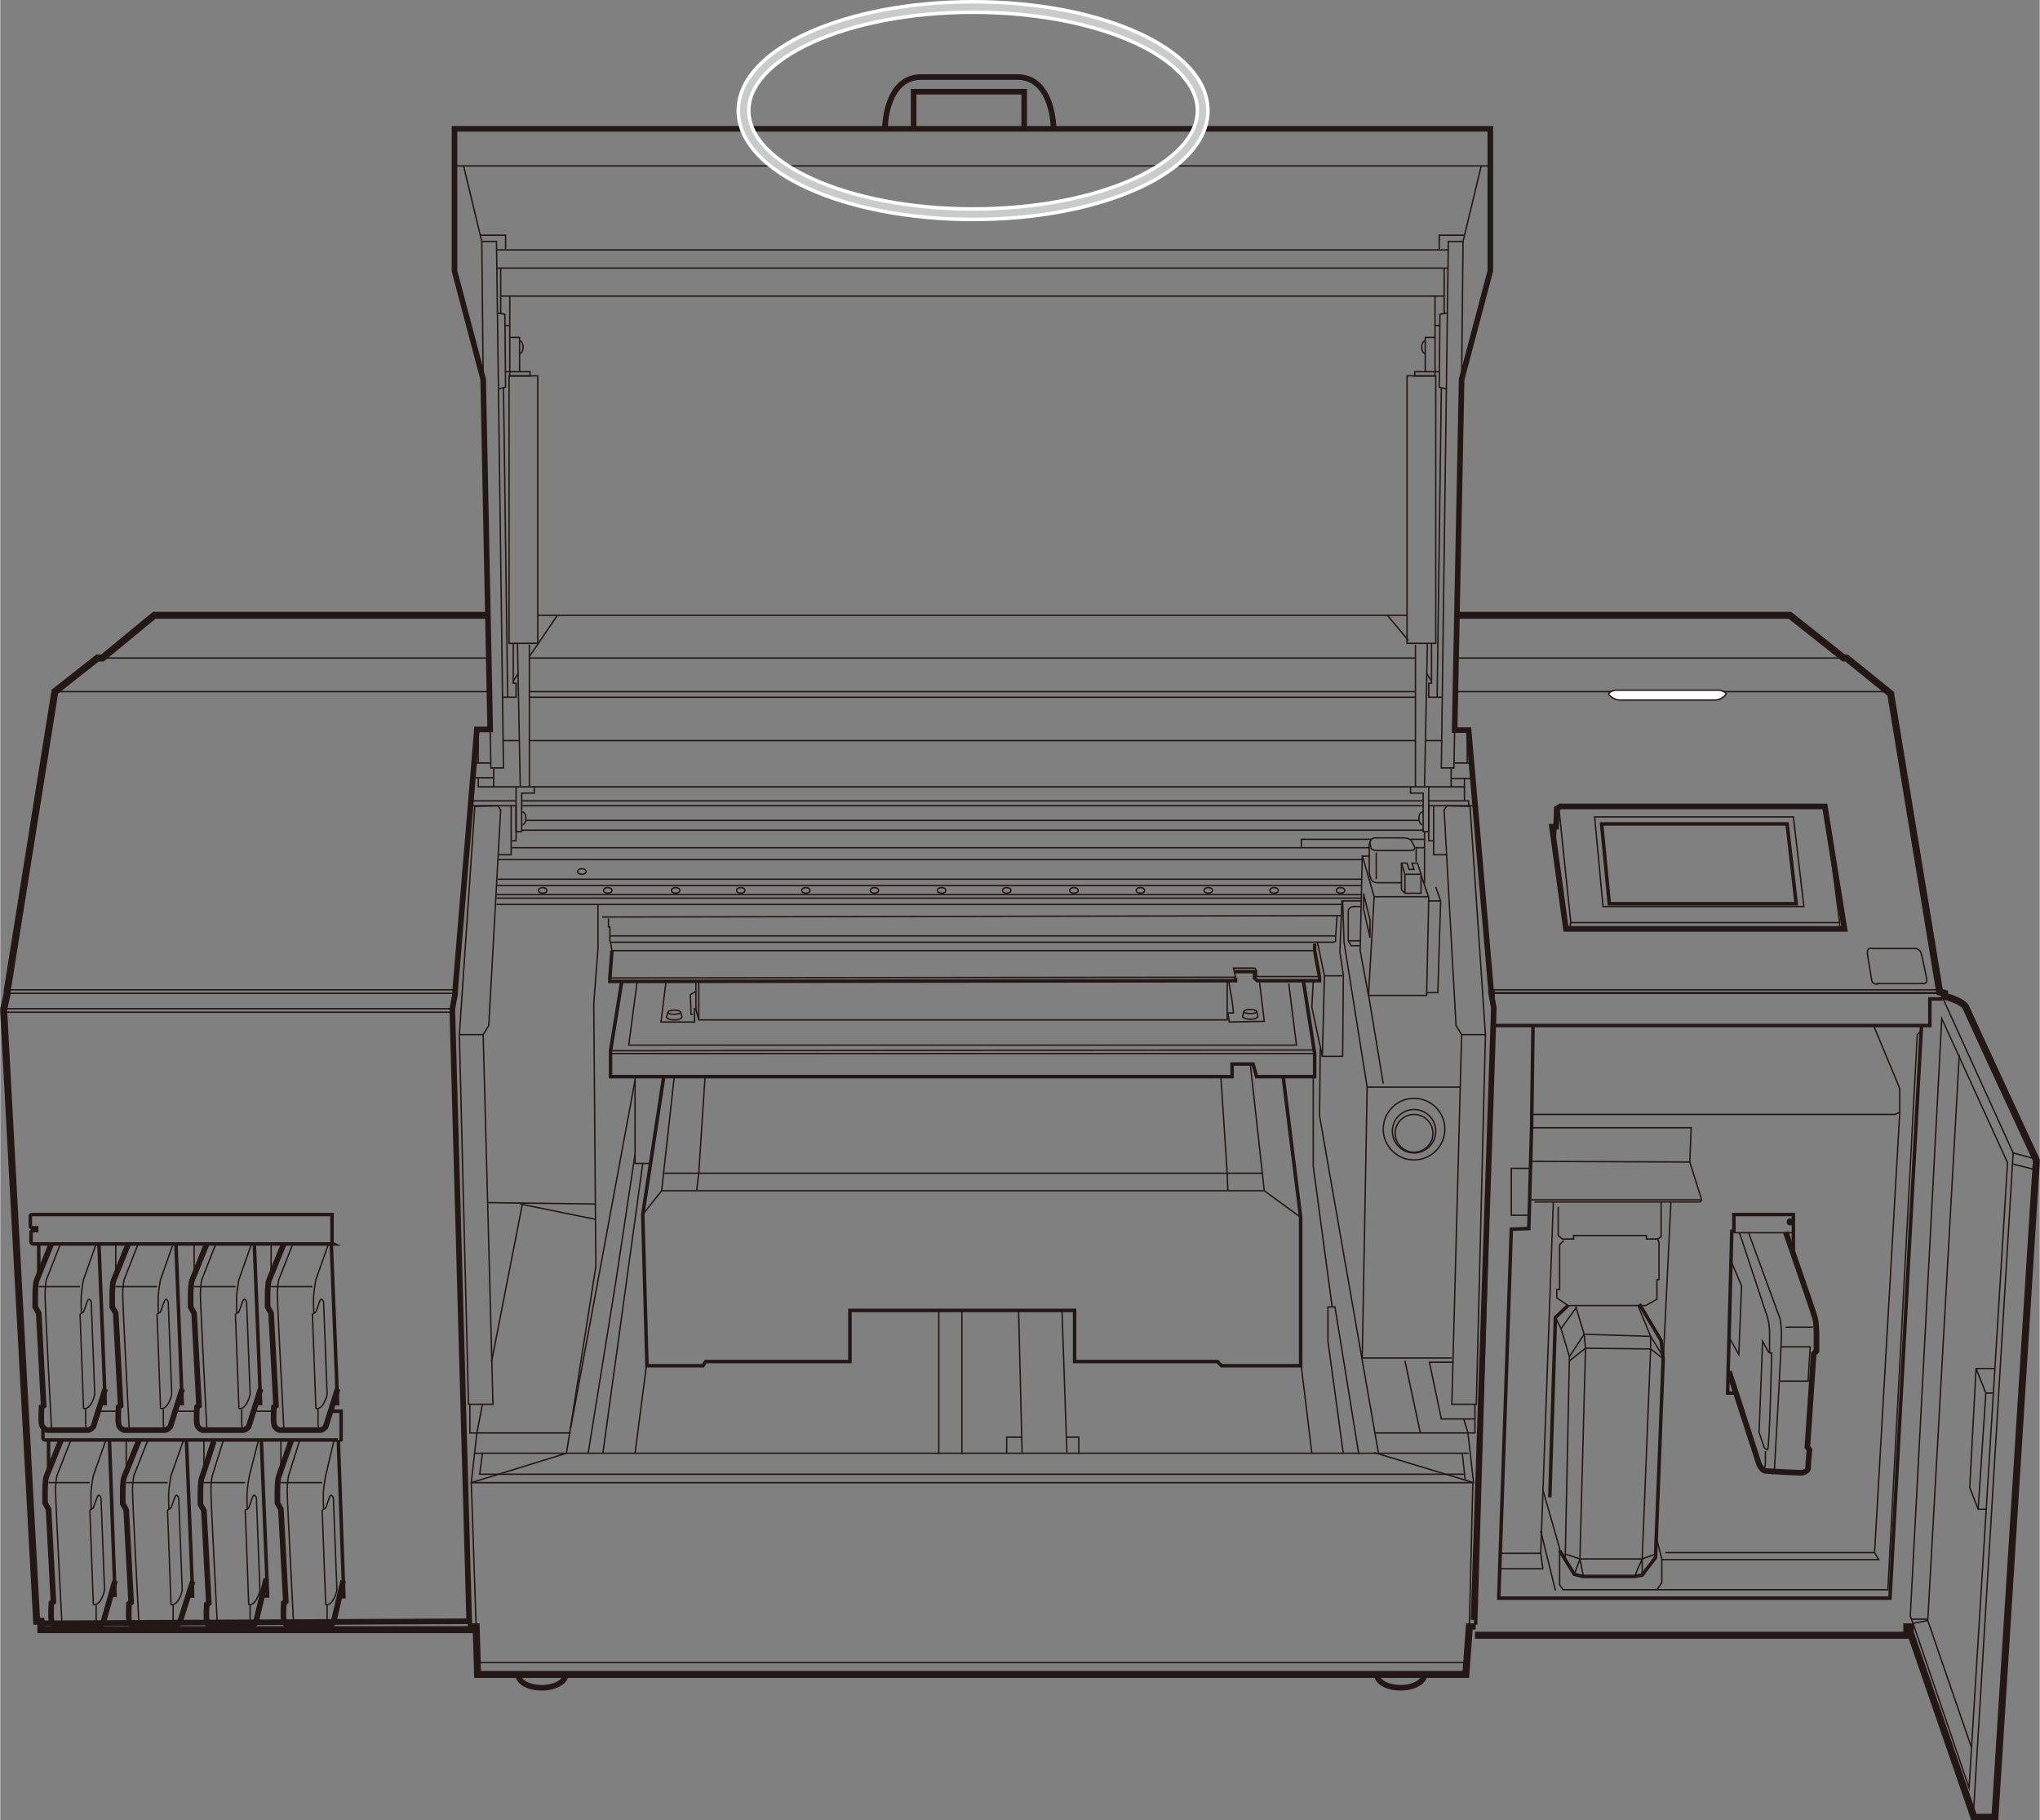 <?xml version="1.0" encoding="UTF-8"?>
<svg id="_レイヤー_1" data-name="レイヤー 1" xmlns="http://www.w3.org/2000/svg" width="102.8mm" height="91.7mm" viewBox="0 0 291.4 260">
  <rect x="0" y="0" width="291.4" height="260" fill="#808080" stroke="none"/>
  <defs>
    <style>
      .cls-1, .cls-2, .cls-3, .cls-4, .cls-5, .cls-6 {
        stroke: #231815;
      }

      .cls-1, .cls-2, .cls-4, .cls-7, .cls-8, .cls-5, .cls-6 {
        fill: none;
      }

      .cls-1, .cls-3, .cls-4, .cls-7, .cls-8, .cls-5, .cls-6 {
        stroke-miterlimit: 10;
      }

      .cls-2 {
        stroke-linecap: round;
        stroke-linejoin: round;
      }

      .cls-2, .cls-3, .cls-4 {
        stroke-width: .2px;
      }

      .cls-3 {
        fill: #fff;
      }

      .cls-7 {
        stroke: #fff;
        stroke-width: 2px;
      }

      .cls-8 {
        stroke: #c9caca;
      }

      .cls-5 {
        stroke-width: .8px;
      }

      .cls-6 {
        stroke-width: .5px;
      }
    </style>
  </defs>
  <polyline class="cls-1" points="210.3 232.8 210.3 232.4 209.9 232.4 209.4 239.2 68.2 239.2 68 232.4 67.3 232.4 67.3 232.8 5.8 232.8 5.8 231.6 5.2 231.6 .5 144.6 .5 144.1 1 141.9 1 141.5 7.8 98.8 13.9 94 14.6 94 22 87.9 69.6 87.9"/>
  <line class="cls-4" x1="76.8" y1="87.9" x2="201" y2="87.9"/>
  <polyline class="cls-4" points="207.8 104.3 207.7 109.7 205.9 109.7 206.9 34.5 209 34.5 208.8 54.2"/>
  <polyline class="cls-5" points="5.9 231.9 67 231.6 64.6 144.6 64.6 144.1 65 141.9 65 141.5 68.1 104.2 70 104.2 69 54.2 64.9 38.7 64.9 18.4 212.9 18.4 212.9 38.7 208.8 54.2 207.8 104.3 209.8 104.3 213 141.4 213 141.8 213.4 144 210.5 231.4"/>
  <line class="cls-4" x1="207.9" y1="98.8" x2="270" y2="98.8"/>
  <line class="cls-4" x1="75.6" y1="98.8" x2="202.2" y2="98.8"/>
  <line class="cls-4" x1="75.6" y1="99.6" x2="202.2" y2="99.6"/>
  <line class="cls-4" x1="7.8" y1="98.8" x2="69.9" y2="98.8"/>
  <line class="cls-4" x1="69.8" y1="94" x2="14.7" y2="94"/>
  <line class="cls-4" x1="202.2" y1="94" x2="75.6" y2="94"/>
  <line class="cls-4" x1="263.4" y1="94" x2="208" y2="94"/>
  <line class="cls-4" x1=".9" y1="141.4" x2="64.9" y2="141.4"/>
  <line class="cls-4" x1="1" y1="141.9" x2="64.9" y2="141.9"/>
  <line class="cls-4" x1=".5" y1="144.1" x2="64.6" y2="144.1"/>
  <line class="cls-4" x1=".5" y1="144.6" x2="64.6" y2="144.6"/>
  <line class="cls-4" x1="67.3" y1="211.8" x2="80.9" y2="207.6"/>
  <polygon class="cls-5" points="222.9 115.2 260.7 115.2 263.5 132.7 223.7 132.7 221.7 118.1 222.3 118.1 222.4 115.5 222.9 115.2"/>
  <line class="cls-4" x1="222.3" y1="118.1" x2="222.1" y2="121.1"/>
  <polyline class="cls-4" points="222.7 115.5 224.4 131.8 224.2 132.7"/>
  <polyline class="cls-4" points="224.4 131.8 262.8 131.8 262.8 132.7"/>
  <line class="cls-4" x1="262.8" y1="131.8" x2="260.7" y2="115.2"/>
  <polygon class="cls-4" points="257.7 129.5 229 129.5 227.8 116.7 256.2 116.7 257.7 129.5"/>
  <polygon class="cls-6" points="256.6 129.1 229.9 129.1 228.8 117.7 255.3 117.7 256.6 129.1"/>
  <path class="cls-3" d="m245,100c.6,0,1.1-.3,1.5-.7s-.8-.7-.8-.7h-15s-1.2.3-.8.7.9.7,1.5.7,12.9,0,13.5,0Z"/>
  <line class="cls-4" x1="198.2" y1="87.9" x2="201.2" y2="91.5"/>
  <line class="cls-4" x1="74" y1="96.2" x2="73.3" y2="97.3"/>
  <line class="cls-4" x1="79.6" y1="87.9" x2="75.6" y2="93.8"/>
  <line class="cls-4" x1="213" y1="141.4" x2="277.1" y2="141.4"/>
  <line class="cls-4" x1="213" y1="141.8" x2="277.1" y2="141.8"/>
  <path class="cls-4" d="m268.2,140.6c-.7,0-.8-.5-.8-.5,0,0-.4-2.5-.6-3.7s.7-.9.7-.9h6.1s.7,0,.9.8.7,3.3.7,3.3c0,0,.3.9-.4.9s-6.6,0-6.6,0Z"/>
  <line class="cls-4" x1="68.1" y1="237.5" x2="209.5" y2="237.5"/>
  <path class="cls-5" d="m203.5,239.2c0,1-1.5,1.9-3.4,1.9s-3.4-.8-3.4-1.9"/>
  <path class="cls-5" d="m80.8,239.2c0,1-1.5,1.9-3.4,1.9s-3.4-.8-3.4-1.9"/>
  <line class="cls-4" x1="203.2" y1="114.4" x2="74.5" y2="114.4"/>
  <line class="cls-4" x1="70.9" y1="129.2" x2="191.6" y2="129.2"/>
  <line class="cls-4" x1="75.2" y1="117.2" x2="202.7" y2="117.2"/>
  <line class="cls-4" x1="74.5" y1="118.6" x2="203.3" y2="118.6"/>
  <line class="cls-4" x1="73.1" y1="121.1" x2="195.6" y2="121.1"/>
  <line class="cls-4" x1="71.2" y1="122.8" x2="194.6" y2="122.8"/>
  <line class="cls-4" x1="71.1" y1="125.6" x2="194.5" y2="125.6"/>
  <line class="cls-4" x1="71" y1="126.5" x2="194.5" y2="126.5"/>
  <line class="cls-4" x1="70.9" y1="127.8" x2="194.5" y2="127.8"/>
  <line class="cls-4" x1="70.9" y1="128.3" x2="194.4" y2="128.3"/>
  <polyline class="cls-4" points="185.9 121 185.9 119.9 195.9 119.9"/>
  <polyline class="cls-4" points="194.6 122.2 196.3 128.1 204.1 128.1"/>
  <line class="cls-4" x1="196.3" y1="128.1" x2="195.5" y2="142.1"/>
  <polygon class="cls-2" points="195.7 133.9 194.8 129.9 194.8 127.7 195.7 131.4 195.7 133.9"/>
  <path class="cls-2" d="m195.6,122.2v1.9s0,.4,0,.6.3,1,.3,1c0,0,.3.4.8.4h3.4"/>
  <path class="cls-4" d="m195.9,119.9c-.4.4,0,1.3,0,1.3,0,0,0,.3,1,.3h4.6s.9,0,.5-.7-.4-.7-.4-.7c0,0-.2-.4-1.2-.4h-4c-.7,0-.8,1-.8,1v1.6h-1l-.3,13.5,1.2,6.4h8.3c0,0,.3-14,.3-14l-1.1-3.2"/>
  <line class="cls-4" x1="202.3" y1="121" x2="202.3" y2="123.1"/>
  <polygon class="cls-4" points="202 124.2 201.3 124.2 201 123.3 200.2 123.3 200.2 127.1 200.7 127.6 203 127.6 203 124.9 202.5 123.3 201.7 123.3 202 124.2"/>
  <polyline class="cls-4" points="200.2 123.3 200.7 124.9 203 124.9"/>
  <line class="cls-4" x1="200.7" y1="124.9" x2="200.7" y2="127.6"/>
  <line class="cls-4" x1="196.6" y1="121.8" x2="196.6" y2="125.6"/>
  <polyline class="cls-4" points="194.5 128.7 191.7 128.7 191.4 136 191.9 139.3 191.8 150.9 188.9 150.9 187.4 143.9 187.6 140.1"/>
  <polyline class="cls-4" points="191.8 128.7 192 134.6 195.3 155.3 194.6 194 207.4 194"/>
  <line class="cls-4" x1="195.4" y1="141.5" x2="197.6" y2="154.8"/>
  <path class="cls-4" d="m194.3,135.1h-1.3l-.4-.7v-4.3s.1-.6.8-.6h.9"/>
  <line class="cls-4" x1="192.6" y1="134.4" x2="194.4" y2="134.4"/>
  <line class="cls-4" x1="191.6" y1="130.8" x2="86" y2="131"/>
  <line class="cls-4" x1="190.8" y1="133.7" x2="87.1" y2="133.7"/>
  <polyline class="cls-4" points="188.2 134.6 189.2 139.4 191.8 139.4"/>
  <line class="cls-4" x1="188.9" y1="150.9" x2="189.2" y2="139.4"/>
  <polyline class="cls-4" points="184.1 140.5 185.2 149.3 89.8 149.3 91 140.2"/>
  <path class="cls-4" d="m86.9,131.2v1.2h.2v1.9s0,.3.2.3h103c.4,0,.5-.2.5-.2v-.7l.2-2.8"/>
  <polyline class="cls-6" points="87.4 135.8 87.1 139.7 87.1 140.2 176.5 140.1 176.5 139.7"/>
  <polyline class="cls-4" points="87.2 134.6 87.4 135.8 187.8 135.8"/>
  <line class="cls-4" x1="87.2" y1="150.5" x2="187.8" y2="150.5"/>
  <polyline class="cls-6" points="88.8 140.2 87.2 150.1 87.2 153.8 176 153.8 176 152 179 152 179.5 153.8 187.8 153.8 187.8 150.5 186.2 140.2"/>
  <polyline class="cls-4" points="95.1 140.4 94.4 146 99.2 146 99.2 144.1 99.4 144.1"/>
  <polyline class="cls-4" points="99.4 141.6 98.6 142.1 98.7 144.9 99 144.9"/>
  <polyline class="cls-4" points="99.4 140.1 99.4 144.2 99.8 145.7 175.3 145.7 175.3 140.1"/>
  <line class="cls-4" x1="99.8" y1="140.2" x2="99.8" y2="145.7"/>
  <line class="cls-4" x1="87.2" y1="150.1" x2="187.6" y2="150"/>
  <polyline class="cls-6" points="176.4 138.8 179.2 138.8 179.2 139.7 179.6 140.1 188.5 140.1 188.5 139.6 187.8 135.8 187.8 134.8"/>
  <polyline class="cls-4" points="87.1 139.7 176.5 139.6 176.2 138.3 179.3 138.3 179.5 138.7 179.5 139.5 188.5 139.5"/>
  <polyline class="cls-4" points="179.9 140.1 180.6 145.9 175.6 146 175.4 144.7 176.2 144.7 176 142.9 175.5 140.1"/>
  <ellipse class="cls-4" cx="86.8" cy="127.2" rx=".6" ry=".4"/>
  <ellipse class="cls-4" cx="96.5" cy="127.2" rx=".6" ry=".4"/>
  <ellipse class="cls-4" cx="105.8" cy="127.2" rx=".6" ry=".4"/>
  <ellipse class="cls-4" cx="115.1" cy="127.2" rx=".6" ry=".4"/>
  <ellipse class="cls-4" cx="124.9" cy="127.2" rx=".6" ry=".4"/>
  <ellipse class="cls-4" cx="134.5" cy="127.2" rx=".6" ry=".4"/>
  <ellipse class="cls-4" cx="143.8" cy="127.2" rx=".6" ry=".4"/>
  <ellipse class="cls-4" cx="153.4" cy="127.2" rx=".6" ry=".4"/>
  <ellipse class="cls-4" cx="162.9" cy="127.2" rx=".6" ry=".4"/>
  <ellipse class="cls-4" cx="172.6" cy="127.2" rx=".6" ry=".4"/>
  <ellipse class="cls-4" cx="182" cy="127.2" rx=".6" ry=".4"/>
  <ellipse class="cls-4" cx="191.5" cy="127.2" rx=".6" ry=".4"/>
  <ellipse class="cls-4" cx="77.5" cy="127.2" rx=".6" ry=".4"/>
  <ellipse class="cls-4" cx="83.1" cy="124.5" rx=".6" ry=".4"/>
  <ellipse class="cls-4" cx="178.6" cy="144.5" rx=".9" ry=".3"/>
  <path class="cls-4" d="m177.7,144.5l-.2.7c0,.2.5.4,1.1.4s1.1-.2,1.1-.4l-.2-.8"/>
  <ellipse class="cls-4" cx="96.3" cy="144.6" rx=".9" ry=".3"/>
  <path class="cls-4" d="m95.4,144.6l-.2.7c0,.2.5.4,1.1.4s1.1-.2,1.1-.4l-.2-.8"/>
  <line class="cls-4" x1="203.2" y1="115.1" x2="74.5" y2="115.1"/>
  <polyline class="cls-4" points="69 54.2 68.8 34.5 70.9 34.5 71.9 109.7 70.1 109.7 70 104.2"/>
  <line class="cls-4" x1="64.9" y1="23.7" x2="212.9" y2="23.7"/>
  <line class="cls-4" x1="68.8" y1="34.5" x2="66.2" y2="23.7"/>
  <polyline class="cls-4" points="68.6 33.6 72.2 33.6 72.2 35.6"/>
  <line class="cls-4" x1="70.9" y1="38.3" x2="206.9" y2="38.3"/>
  <line class="cls-4" x1="71.5" y1="38.3" x2="71.5" y2="44.8"/>
  <polyline class="cls-4" points="71 44.7 72.1 44.9 72.2 55.3 71.1 55.6"/>
  <polygon class="cls-4" points="76.8 53.7 72.7 53.7 72.7 91.9 76.8 91.9 76.8 53.7"/>
  <polyline class="cls-4" points="72.8 53.7 72.8 46.5 72.1 46.5"/>
  <polyline class="cls-4" points="72.2 53.1 75.7 53.1 75.7 53.7 72.8 53.7"/>
  <polyline class="cls-4" points="72.8 48.2 74.2 48.2 74.2 53.1"/>
  <path class="cls-4" d="m74.2,48.7c.3,0,.5.4.5.9s-.2.9-.5.9"/>
  <line class="cls-4" x1="71.9" y1="55.4" x2="72.5" y2="99.6"/>
  <line class="cls-4" x1="73.9" y1="92" x2="74.3" y2="112.4"/>
  <line class="cls-4" x1="75.6" y1="92.1" x2="75.6" y2="112.4"/>
  <polyline class="cls-4" points="73.3 91.9 73.3 97.6 73.7 97.6 73.7 99.6 71.8 99.6"/>
  <line class="cls-4" x1="68.3" y1="109" x2="68.3" y2="104.2"/>
  <polyline class="cls-4" points="68.3 111.1 68.3 112.4 73.7 112.4"/>
  <line class="cls-4" x1="67.7" y1="109" x2="70" y2="109"/>
  <line class="cls-4" x1="67.7" y1="111.1" x2="70.5" y2="111.1"/>
  <line class="cls-4" x1="70.5" y1="109.7" x2="70.5" y2="112.4"/>
  <polygon class="cls-4" points="76.3 113.3 76.3 112.4 73.7 112.4 73.7 118.8 74.5 118.8 74.5 113.3 76.3 113.3"/>
  <line class="cls-4" x1="73.7" y1="114.4" x2="67.2" y2="114.4"/>
  <polyline class="cls-4" points="73.1 120.1 73.7 120.1 73.7 115.1 67.2 115.1"/>
  <polyline class="cls-4" points="71.2 122.1 73 122.1 73 115.1"/>
  <path class="cls-4" d="m74.6,116c.3,0,.5.4.5.9s-.2.9-.5.9"/>
  <polygon class="cls-4" points="65.6 147.8 69 147.8 69.8 146.5 71.5 115.7 71.1 115.1 67.8 115.2 65.6 147.8"/>
  <polyline class="cls-4" points="65.6 147.8 66.9 200.6 70.4 200.6 69 147.8"/>
  <line class="cls-4" x1="68.1" y1="204.7" x2="67.3" y2="211.8"/>
  <polyline class="cls-4" points="81.5 204.7 68.1 204.7 67.1 204.7 67.1 200.6"/>
  <line class="cls-4" x1="68.9" y1="200.6" x2="68.1" y2="204.7"/>
  <line class="cls-4" x1="74.6" y1="172" x2="70.2" y2="194.5"/>
  <line class="cls-4" x1="203.8" y1="96.2" x2="204.5" y2="97.3"/>
  <line class="cls-4" x1="209" y1="34.5" x2="211.6" y2="23.7"/>
  <polyline class="cls-4" points="209.2 33.6 205.6 33.6 205.6 35.6"/>
  <line class="cls-4" x1="206.9" y1="35.7" x2="70.9" y2="35.7"/>
  <line class="cls-4" x1="206.3" y1="38.3" x2="206.3" y2="44.8"/>
  <polyline class="cls-4" points="206.8 44.7 205.7 44.9 205.6 55.3 206.7 55.6"/>
  <polygon class="cls-4" points="201 53.7 205.1 53.7 205.1 91.9 201 91.9 201 53.7"/>
  <polyline class="cls-4" points="205 53.7 205 46.5 205.7 46.5"/>
  <polyline class="cls-4" points="205.6 53.1 202.1 53.1 202.1 53.7 205 53.7"/>
  <polyline class="cls-4" points="205 48.2 203.6 48.2 203.6 53.1"/>
  <path class="cls-4" d="m203.6,48.7c-.3,0-.5.4-.5.9s.2.9.5.9"/>
  <line class="cls-4" x1="205.9" y1="55.4" x2="205.3" y2="99.6"/>
  <line class="cls-4" x1="203.9" y1="92" x2="203.5" y2="112.4"/>
  <line class="cls-4" x1="202.2" y1="92.1" x2="202.2" y2="112.4"/>
  <polyline class="cls-4" points="204.5 91.9 204.5 97.6 204.1 97.6 204.1 99.6 206 99.6"/>
  <polygon class="cls-4" points="201.5 113.3 201.5 112.4 204.1 112.4 204.1 118.8 203.3 118.8 203.3 113.3 201.5 113.3"/>
  <polyline class="cls-4" points="204.7 120.1 204.1 120.1 204.1 115.1 210.6 115.1"/>
  <polyline class="cls-4" points="206.6 122.1 204.8 122.1 204.8 115.1"/>
  <path class="cls-4" d="m203.2,116c-.3,0-.5.4-.5.9s.2.9.5.9"/>
  <polygon class="cls-4" points="212.2 147.8 208.8 147.8 208 146.5 206.3 115.7 206.7 115.1 210 115.2 212.2 147.8"/>
  <polyline class="cls-4" points="212.2 147.8 210.9 200.6 207.4 200.6 208.8 147.8"/>
  <polyline class="cls-4" points="209.7 204.7 210.5 211.8 196.3 207.5"/>
  <polyline class="cls-4" points="196.3 204.7 209.7 204.7 210.7 204.7 210.7 200.6"/>
  <line class="cls-4" x1="209.1" y1="202.7" x2="209.7" y2="204.7"/>
  <line class="cls-4" x1="76.3" y1="112.4" x2="201.5" y2="112.4"/>
  <polyline class="cls-4" points="204.1 112.4 209.2 112.4 209.2 111.2"/>
  <line class="cls-4" x1="203.7" y1="105.8" x2="205.9" y2="105.8"/>
  <line class="cls-4" x1="202.2" y1="105.8" x2="75.6" y2="105.8"/>
  <line class="cls-4" x1="74.2" y1="105.8" x2="71.9" y2="105.8"/>
  <line class="cls-4" x1="207.3" y1="109.7" x2="207.3" y2="112.4"/>
  <polyline class="cls-4" points="207.8 104.3 209.6 104.3 209.6 109 210.2 109"/>
  <line class="cls-4" x1="209.6" y1="109" x2="207.8" y2="109"/>
  <line class="cls-4" x1="207.3" y1="111.2" x2="210.4" y2="111.2"/>
  <polyline class="cls-4" points="204.1 114.4 209.8 114.4 209.8 115.2"/>
  <line class="cls-4" x1="209.2" y1="112.4" x2="209.2" y2="114.4"/>
  <line class="cls-4" x1="201.5" y1="119.9" x2="203.5" y2="119.9"/>
  <line class="cls-4" x1="203.5" y1="126.2" x2="203.5" y2="118.8"/>
  <line class="cls-4" x1="202.3" y1="121.1" x2="203.5" y2="121.1"/>
  <polyline class="cls-4" points="205.1 126.7 205.8 128.7 205.4 141.8 203.8 141.8"/>
  <line class="cls-4" x1="204.1" y1="128.7" x2="205.8" y2="128.7"/>
  <polyline class="cls-6" points="94.8 153.8 91.8 173.5 92.4 195.1 100.4 195.1 100.8 194.5 121.4 194.5 121.4 187.2 153.5 187.2 153.5 194.5 173.9 194.5 174.5 195.1 185.8 195.1 185.8 173.9 183.3 153.8"/>
  <line class="cls-4" x1="96.3" y1="153.8" x2="94.5" y2="170.1"/>
  <polyline class="cls-4" points="100.7 153.8 99.8 167.6 175.3 167.6 174.4 153.8"/>
  <line class="cls-4" x1="90.7" y1="207.6" x2="92.4" y2="194.5"/>
  <line class="cls-4" x1="69.6" y1="171.8" x2="85.1" y2="172"/>
  <line class="cls-4" x1="85.1" y1="174.2" x2="74.3" y2="172"/>
  <polyline class="cls-4" points="80.9 207.6 85.1 180.9 84.8 143.4 85.4 135.5 85.4 129.2"/>
  <line class="cls-4" x1="90.7" y1="154.3" x2="81.5" y2="204"/>
  <polyline class="cls-4" points="90.7 153.8 90.7 166.2 92.9 166.2"/>
  <line class="cls-4" x1="86.1" y1="207.6" x2="91.8" y2="166.2"/>
  <polyline class="cls-4" points="90.7 164.9 87.9 183.4 84 207.6"/>
  <line class="cls-4" x1="209.8" y1="207.6" x2="67.7" y2="207.6"/>
  <polyline class="cls-4" points="68.9 207.6 68.5 210.6 209.1 210.6"/>
  <polyline class="cls-4" points="68 232.4 67.3 211.8 210.4 211.8 209.9 232.4"/>
  <polyline class="cls-4" points="185.8 173.9 180.6 170.1 94.5 170.1 91.8 173.5"/>
  <line class="cls-4" x1="178.6" y1="152" x2="180.6" y2="170.1"/>
  <polyline class="cls-4" points="180.3 167.6 175.3 167.6 175.4 170.1"/>
  <polyline class="cls-4" points="99.5 170.1 99.8 167.6 94.8 167.6"/>
  <polyline class="cls-4" points="187.6 153.8 187.6 166.6 190.3 186.7 189.7 186.7 189.7 191.6 191.9 207.7"/>
  <polyline class="cls-4" points="194.1 207.7 190.7 186.7 190.3 186.7"/>
  <polyline class="cls-4" points="196.9 207.5 188.5 159.4 188.6 149.8"/>
  <line class="cls-4" x1="195.3" y1="155.3" x2="208.6" y2="155.3"/>
  <circle class="cls-4" cx="202" cy="161.3" r="4.4"/>
  <circle class="cls-4" cx="202" cy="161.6" r="3.1"/>
  <circle class="cls-4" cx="202" cy="161.9" r="2.7"/>
  <line class="cls-4" x1="185.8" y1="194.4" x2="187.4" y2="207.6"/>
  <line class="cls-4" x1="208.9" y1="207.7" x2="209.3" y2="211.4"/>
  <polyline class="cls-4" points="207.6 194.6 204.2 194.6 205.9 202.7 210.7 202.7"/>
  <line class="cls-4" x1="134.1" y1="187.2" x2="134.1" y2="207.7"/>
  <line class="cls-4" x1="137.4" y1="187.2" x2="137.4" y2="207.7"/>
  <line class="cls-4" x1="145.5" y1="187.2" x2="146" y2="207.5"/>
  <line class="cls-4" x1="151.7" y1="187.2" x2="152.4" y2="207.5"/>
  <polyline class="cls-4" points="152.4 205.3 154.1 205.3 154.1 207.7"/>
  <polyline class="cls-4" points="146 205.3 143.8 205.3 143.8 207.6"/>
  <line class="cls-4" x1="200.7" y1="194.4" x2="202.9" y2="204.7"/>
  <line class="cls-4" x1="206.3" y1="42.3" x2="71.5" y2="42.3"/>
  <line class="cls-4" x1="72.8" y1="46.5" x2="72.8" y2="42.3"/>
  <line class="cls-4" x1="205" y1="46.5" x2="205" y2="42.3"/>
  <path class="cls-5" d="m126.4,18.4s0-7.4,5.2-7.4h13.7c5.2,0,5.2,7.4,5.2,7.4"/>
  <polyline class="cls-5" points="146.3 18.4 146.3 13.1 130.5 13.1 130.5 18.4"/>
  <ellipse class="cls-7" cx="139" cy="15.8" rx="32.8" ry="14.8"/>
  <ellipse class="cls-8" cx="139" cy="15.8" rx="32.8" ry="14.8"/>
  <g>
    <path class="cls-1" d="m208.1,87.9h47.6s7.7,6.1,7.7,6.1h.4s6.3,5.1,6.3,5.1l7,42.6.7.2v.4s2.7.7,3.1,1.7,10,21.7,10,21.7v.4l-5.9,93.5h-3l-9.1-26.4v-.8s-.5,0-.5,0v1.2h-61.7"/>
    <polyline class="cls-6" points="210.8 232.1 213.3 146.5 213.3 141.9 213.3 141.5"/>
    <line class="cls-4" x1="213.3" y1="141.9" x2="277.8" y2="141.9"/>
    <polyline class="cls-4" points="281.6 249.5 275.4 231.5 279.9 150.7"/>
    <polygon class="cls-4" points="273.3 231.9 281.3 255.4 286.8 166.1 277.4 145.5 272.9 230.9 273.3 231.9"/>
    <polyline class="cls-4" points="281.9 259.5 287.6 164.7 277.6 142.7"/>
    <line class="cls-4" x1="287.6" y1="164.7" x2="290.9" y2="165.6"/>
    <line class="cls-4" x1="287.6" y1="166.3" x2="290.8" y2="167.1"/>
    <polyline class="cls-4" points="285 195.5 282.3 195.5 281.4 212.5 282.6 215.6 283.8 215.6"/>
    <polyline class="cls-4" points="282.3 195.5 283.7 199 284.8 199"/>
    <line class="cls-4" x1="283.7" y1="199" x2="282.6" y2="215.6"/>
    <line class="cls-4" x1="275.4" y1="231.5" x2="273.3" y2="231.9"/>
    <line class="cls-4" x1="273.1" y1="231.3" x2="275.4" y2="231.3"/>
  </g>
  <g>
    <polyline class="cls-6" points="213.4 146.5 275.7 146.5 275.7 142.7 277.5 142.7"/>
    <line class="cls-4" x1="267.8" y1="221.8" x2="237.9" y2="221.8"/>
    <polyline class="cls-6" points="274.5 146.6 270 228.3 214.1 228.3 215.9 175.6 218.4 175.5 218.8 160.8 219 146.6"/>
    <polyline class="cls-4" points="218.8 159.2 270.7 159.2 271.4 158.9"/>
    <polyline class="cls-4" points="218.8 161.1 241.6 161.1 241.4 166 243.1 171.4 242.9 171.7 219.2 171.7"/>
    <polygon class="cls-4" points="218.4 173.6 215.9 173.6 215.9 166.9 218.6 166.9 218.4 173.6"/>
    <line class="cls-4" x1="218.7" y1="165.9" x2="241.4" y2="166"/>
    <line class="cls-4" x1="243.1" y1="171.4" x2="218.5" y2="171.4"/>
    <polyline class="cls-4" points="236.7 220 237.4 222.7 237.4 226.1 236.7 227.1 223.3 227.1 222.8 226.4 222.8 221.2 220.4 212.8"/>
    <line class="cls-4" x1="220.1" y1="218.7" x2="222.2" y2="227.2"/>
    <polyline class="cls-4" points="214.3 224.1 220.4 224.1 220.1 221.9 221.9 171.7"/>
    <polyline class="cls-4" points="222.6 172.4 222.6 176.5 223.2 177 224.8 177 224.8 176.5 235.2 176.5 235.2 177 236.8 177 237.3 176.7 237.3 171.7"/>
    <polyline class="cls-4" points="223.4 177.2 222.8 177.8 222.8 184.2 222.4 184.2 222.4 185.4 224 186.5 235.1 186.5 236.7 185.6 236.7 182.8 237 182.8 237 177.5 236.8 177"/>
    <polyline class="cls-4" points="222.2 188.2 223 189.8 224.2 193.8 223.6 222.7"/>
    <polyline class="cls-6" points="222.8 221.5 224.9 224.9 226.1 225.2 233.5 225.2 234.6 225 236.5 222.5 237.6 194.1 237.3 191.5 234.2 186.3"/>
    <polyline class="cls-4" points="225.1 186.6 226.3 190.6 226.5 192.6 225.7 222.7 224.9 224.9"/>
    <polyline class="cls-4" points="226.2 225.2 225.7 222.7 223.6 222"/>
    <polyline class="cls-4" points="234.6 225 234.6 222.7 233.5 225.2"/>
    <polyline class="cls-4" points="225.7 222.7 234.6 222.7 235.8 192.7 235.8 190.9 234 186.5"/>
    <line class="cls-4" x1="236.5" y1="222" x2="234.6" y2="222.7"/>
    <polyline class="cls-4" points="224.2 193.8 226.3 190.6 235.8 190.9 237.6 193.8"/>
    <polyline class="cls-4" points="224.2 194.4 226.5 192.6 235.8 192.7 237.6 194.1"/>
    <polyline class="cls-6" points="221.4 213.9 222.2 188.2 224 186.5"/>
    <line class="cls-4" x1="223" y1="189.8" x2="225.1" y2="186.9"/>
    <line class="cls-4" x1="238.7" y1="171.7" x2="237.6" y2="194.5"/>
    <line class="cls-4" x1="220.1" y1="221.9" x2="214.3" y2="221.9"/>
    <polyline class="cls-4" points="236.7 227.1 269.7 227.1 273.9 147.8 274.5 147.2"/>
    <polyline class="cls-4" points="237.4 222.8 268.4 222.8 267.8 221.8 271.4 158.9 271.4 155.5 267.7 146.6"/>
    <path class="cls-6" d="m248.2,199h-1.4l.6-23.1h.3v-2.4h8.5v.8h-.5s-.2,0-.2.2,0,.3.2.3h.5v4.6"/>
    <path class="cls-5" d="m247,195.9l4.3,13.3s.4.8.8.9,5.2.3,5.2.3c0,0,1-.1,1-.7s.2-2.6.2-2.6l-.3-.4.9-13.3.4-.4v-2.5s0-1.4-.2-2.2-4.2-12.3-4.2-12.3"/>
    <line class="cls-4" x1="256.3" y1="176.1" x2="247.8" y2="176.1"/>
    <path class="cls-4" d="m252.2,207.3c0,1,0,1.6,0,1.6,0,0,0,1.9-.8.3"/>
    <path class="cls-4" d="m248.5,176.1l4,12.1s.3.9.3,2.4,0,1.3,0,2.7"/>
    <path class="cls-4" d="m253,193.3s-.2,0-.3-.1-.9-1.6-.9-1.6l-.5,13,.7,2.1s.2.4.5.4.6-13.8.6-13.8Z"/>
    <path class="cls-4" d="m249.8,176.1l4.5,12.3s.2,1,.2,2.2c0,1.7-1,19.2-1,19.2,0,0,0,.4-.3.8"/>
    <polyline class="cls-4" points="254.5 192.4 258.6 192.4 258.3 197.3 254.3 197.3"/>
    <line class="cls-4" x1="255.1" y1="189.6" x2="259" y2="189.6"/>
    <polyline class="cls-4" points="247.4 180.4 248.8 183.7 248.4 193.5 247 191"/>
  </g>
  <g>
    <path class="cls-5" d="m15,198.4l-1.7,5.4s-.4.5-.8.5h-5.8s-.7-.2-.8-.9,0-2.4,0-2.4l.3-.2-.7-13.2-.5-.9v-1.7s0-1.6.2-2.1,2.1-5.2,2.1-5.2"/>
    <line class="cls-6" x1="5.5" y1="182.2" x2="5.5" y2="177.7"/>
    <path class="cls-6" d="m47.6,177.7H4.7s-.3,0-.3-.3v-1.4s0-.2.3-.2h.5v-.4h-.6s-.3,0-.3-.2v-1.5c0,0,0-.2.2-.2h42.9v4.1Z"/>
    <polyline class="cls-6" points="14.1 177.7 15 200.5 14.3 200.5"/>
    <path class="cls-4" d="m13.7,177.7l-1.8,5.1s-.2,1-.3,2,0,2.9,0,2.9"/>
    <path class="cls-4" d="m11.4,187.7l.5,13.5s.6.2,1.1-.7.5-1.4.5-1.4l-.5-13.1s-.3-.9-.6,0-.5,1.4-.5,1.4c0,0-.2.2-.5.3Z"/>
    <path class="cls-4" d="m12.2,201.3v2s0,1.5.6.9"/>
    <line class="cls-4" x1="5.5" y1="183.8" x2="11.4" y2="183.8"/>
    <path class="cls-4" d="m8.6,177.7l-2,5.1s-.2.7-.2,2.2.9,18.7.9,18.7c0,0,0,.6.2.7"/>
    <path class="cls-5" d="m26,198.4l-1.7,5.4s-.4.5-.8.5h-5.8s-.7-.2-.8-.9,0-2.4,0-2.4l.3-.2-.7-13.2-.5-.9v-1.7s0-1.6.2-2.1,2.1-5.2,2.1-5.2"/>
    <line class="cls-4" x1="16.5" y1="182.2" x2="16.5" y2="177.7"/>
    <polyline class="cls-6" points="25.1 177.7 26 200.5 25.3 200.5"/>
    <path class="cls-4" d="m24.7,177.7l-1.8,5.1s-.2,1-.3,2,0,2.9,0,2.9"/>
    <path class="cls-4" d="m22.4,187.7l.5,13.5s.6.2,1.1-.7.5-1.4.5-1.4l-.5-13.1s-.3-.9-.6,0-.5,1.4-.5,1.4c0,0-.2.2-.5.3Z"/>
    <path class="cls-4" d="m23.3,201.3v2s0,1.5.6.9"/>
    <line class="cls-4" x1="16.5" y1="183.8" x2="22.4" y2="183.8"/>
    <path class="cls-4" d="m19.7,177.7l-2,5.1s-.2.7-.2,2.2.9,18.7.9,18.7c0,0,0,.6.2.7"/>
    <path class="cls-5" d="m37.2,198.4l-1.7,5.4s-.4.5-.8.5h-5.8s-.7-.2-.8-.9,0-2.4,0-2.4l.3-.2-.7-13.2-.5-.9v-1.7s0-1.6.2-2.1,2.1-5.2,2.1-5.2"/>
    <line class="cls-4" x1="27.7" y1="182.2" x2="27.7" y2="177.7"/>
    <polyline class="cls-6" points="36.3 177.7 37.2 200.5 36.5 200.5"/>
    <path class="cls-4" d="m35.9,177.7l-1.8,5.1s-.2,1-.3,2,0,2.9,0,2.9"/>
    <path class="cls-4" d="m33.6,187.7l.5,13.5s.6.2,1.1-.7.5-1.4.5-1.4l-.5-13.1s-.3-.9-.6,0-.5,1.4-.5,1.4c0,0-.2.2-.5.3Z"/>
    <path class="cls-4" d="m34.5,201.3v2s0,1.5.6.9"/>
    <line class="cls-4" x1="27.7" y1="183.8" x2="33.6" y2="183.8"/>
    <path class="cls-4" d="m30.8,177.7l-2,5.1s-.2.7-.2,2.2.9,18.7.9,18.7c0,0,0,.6.2.7"/>
    <path class="cls-5" d="m48.2,198.4l-1.7,5.4s-.4.5-.8.5h-5.8s-.7-.2-.8-.9,0-2.4,0-2.4l.3-.2-.7-13.2-.5-.9v-1.7s0-1.6.2-2.1,2.1-5.2,2.1-5.2"/>
    <line class="cls-4" x1="38.7" y1="182.2" x2="38.7" y2="177.7"/>
    <polyline class="cls-6" points="47.3 177.7 48.2 200.5 47.5 200.5"/>
    <path class="cls-4" d="m46.9,177.7l-1.8,5.1s-.2,1-.3,2,0,2.9,0,2.9"/>
    <path class="cls-4" d="m44.6,187.7l.5,13.5s.6.2,1.1-.7.5-1.4.5-1.4l-.5-13.1s-.3-.9-.6,0-.5,1.4-.5,1.4c0,0-.2.2-.5.3Z"/>
    <path class="cls-4" d="m45.4,201.3v2s0,1.5.6.9"/>
    <line class="cls-4" x1="38.7" y1="183.8" x2="44.6" y2="183.8"/>
    <path class="cls-4" d="m41.8,177.7l-2,5.1s-.2.7-.2,2.2.9,18.7.9,18.7c0,0,0,.6.2.7"/>
    <path class="cls-5" d="m16.4,225.8l-1.7,6s-.4.5-.8.5h-5.8s-.7-.2-.8-.9,0-2.4,0-2.4l.3-.2-.7-13.2-.5-.9v-1.7s0-1.6.2-2.1,2.1-5.2,2.1-5.2"/>
    <line class="cls-6" x1="6.9" y1="210.2" x2="6.9" y2="205.7"/>
    <path class="cls-6" d="m47.1,201.6h1.6v4.1c.1,0-42.3,0-42.3,0,0,0-.3,0-.3-.3v-1.4s0-.2.3-.2"/>
    <path class="cls-4" d="m36.2,201.6c3.9,0,.7,0,2.8,0"/>
    <path class="cls-4" d="m24.9,201.6c3.5,0-1,0,3.2,0"/>
    <path class="cls-4" d="m13.9,201.6h3"/>
    <polyline class="cls-6" points="15.6 205.7 16.4 227.9 15.7 227.9"/>
    <path class="cls-4" d="m15.1,205.7l-1.8,5.1s-.2,1-.3,2,0,2.9,0,2.9"/>
    <path class="cls-4" d="m12.8,215.7l.5,13.5s.6.2,1.1-.7.5-1.4.5-1.4l-.5-13.1s-.3-.9-.6,0-.5,1.4-.5,1.4c0,0-.2.2-.5.3Z"/>
    <path class="cls-4" d="m13.7,229.3v2s0,1.5.6.9"/>
    <line class="cls-4" x1="6.9" y1="211.8" x2="12.8" y2="211.8"/>
    <path class="cls-4" d="m10.1,205.7l-2,5.1s-.2.7-.2,2.2.9,18.7.9,18.7c0,0,0,.6.2.7"/>
    <path class="cls-5" d="m27.5,225.9l-1.7,5.4s-.4,1.1-.8,1.1h-5.8s-.7-.2-.8-.9,0-2.4,0-2.4l.3-.2-.7-13.2-.5-.9v-1.7s0-1.6.2-2.1,2.1-5.2,2.1-5.2"/>
    <line class="cls-4" x1="18" y1="210.2" x2="18" y2="205.7"/>
    <polyline class="cls-6" points="26.6 205.7 27.5 228 26.8 228"/>
    <path class="cls-4" d="m26.2,205.7l-1.8,5.1s-.2,1-.3,2,0,2.9,0,2.9"/>
    <path class="cls-4" d="m23.9,215.7l.5,13.5s.6.2,1.1-.7.5-1.4.5-1.4l-.5-13.1s-.3-.9-.6,0-.5,1.4-.5,1.4c0,0-.2.2-.5.3Z"/>
    <path class="cls-4" d="m24.7,229.3v2s0,1.3.6.7"/>
    <line class="cls-4" x1="18" y1="211.8" x2="23.9" y2="211.8"/>
    <path class="cls-4" d="m21.1,205.7l-2,5.1s-.2.7-.2,2.2.9,18.7.9,18.7c0,0,0,.6.2.7"/>
    <path class="cls-5" d="m38,225.5l-1.4,5.9s-.4,1.1-.8,1.1-5.5,0-5.5,0c0,0-.7-.2-.8-.9s0-2.4,0-2.4l.3-.2-.7-13.2-.5-.9v-1.7s0-1.6.2-2.1,1.7-5.2,1.7-5.2"/>
    <line class="cls-4" x1="29.1" y1="210.2" x2="29.1" y2="205.7"/>
    <polyline class="cls-6" points="37.3 205.7 38.2 228 37.4 228"/>
    <path class="cls-4" d="m36.9,205.7l-1.3,5.1s-.2,1-.3,2,0,2.9,0,2.9"/>
    <path class="cls-4" d="m35,215.7l.5,13.5s.6.2,1.1-.7.5-1.4.5-1.4l-.5-13.1s-.3-.9-.6,0-.5,1.4-.5,1.4c0,0-.2.2-.5.3Z"/>
    <path class="cls-4" d="m35.7,229.3v2s0,1.2.6.6"/>
    <line class="cls-4" x1="29.1" y1="211.8" x2="35" y2="211.8"/>
    <path class="cls-4" d="m31.9,205.7l-1.6,5.1s-.2.7-.2,2.2.9,18.7.9,18.7c0,0,0,.6.2.7"/>
    <path class="cls-5" d="m49,225.8l-1.4,6s-.4.5-.8.5h-5.5s-.7-.2-.8-.9,0-2.4,0-2.4l.3-.2-.7-13.2-.5-.9v-1.7s0-1.6.2-2.1,1.8-5.2,1.8-5.2"/>
    <line class="cls-4" x1="40.1" y1="210.2" x2="40.1" y2="205.7"/>
    <polyline class="cls-6" points="48.3 205.7 49.1 228.1 48.4 228.1"/>
    <path class="cls-4" d="m47.7,205.7l-1.2,5.1s-.2,1-.3,2,0,2.9,0,2.9"/>
    <path class="cls-4" d="m46,215.7l.5,13.5s.6.2,1.1-.7.5-1.4.5-1.4l-.5-13.1s-.3-.9-.6,0-.5,1.4-.5,1.4c0,0-.2.2-.5.3Z"/>
    <path class="cls-4" d="m46.7,229.3v2c0,0,0,1.5.5.9"/>
    <line class="cls-4" x1="40.1" y1="211.8" x2="46" y2="211.8"/>
    <path class="cls-4" d="m42.8,205.7l-1.6,5.1s-.2.7-.2,2.2.9,18.7.9,18.7c0,0,0,.6.2.7"/>
  </g>
</svg>
